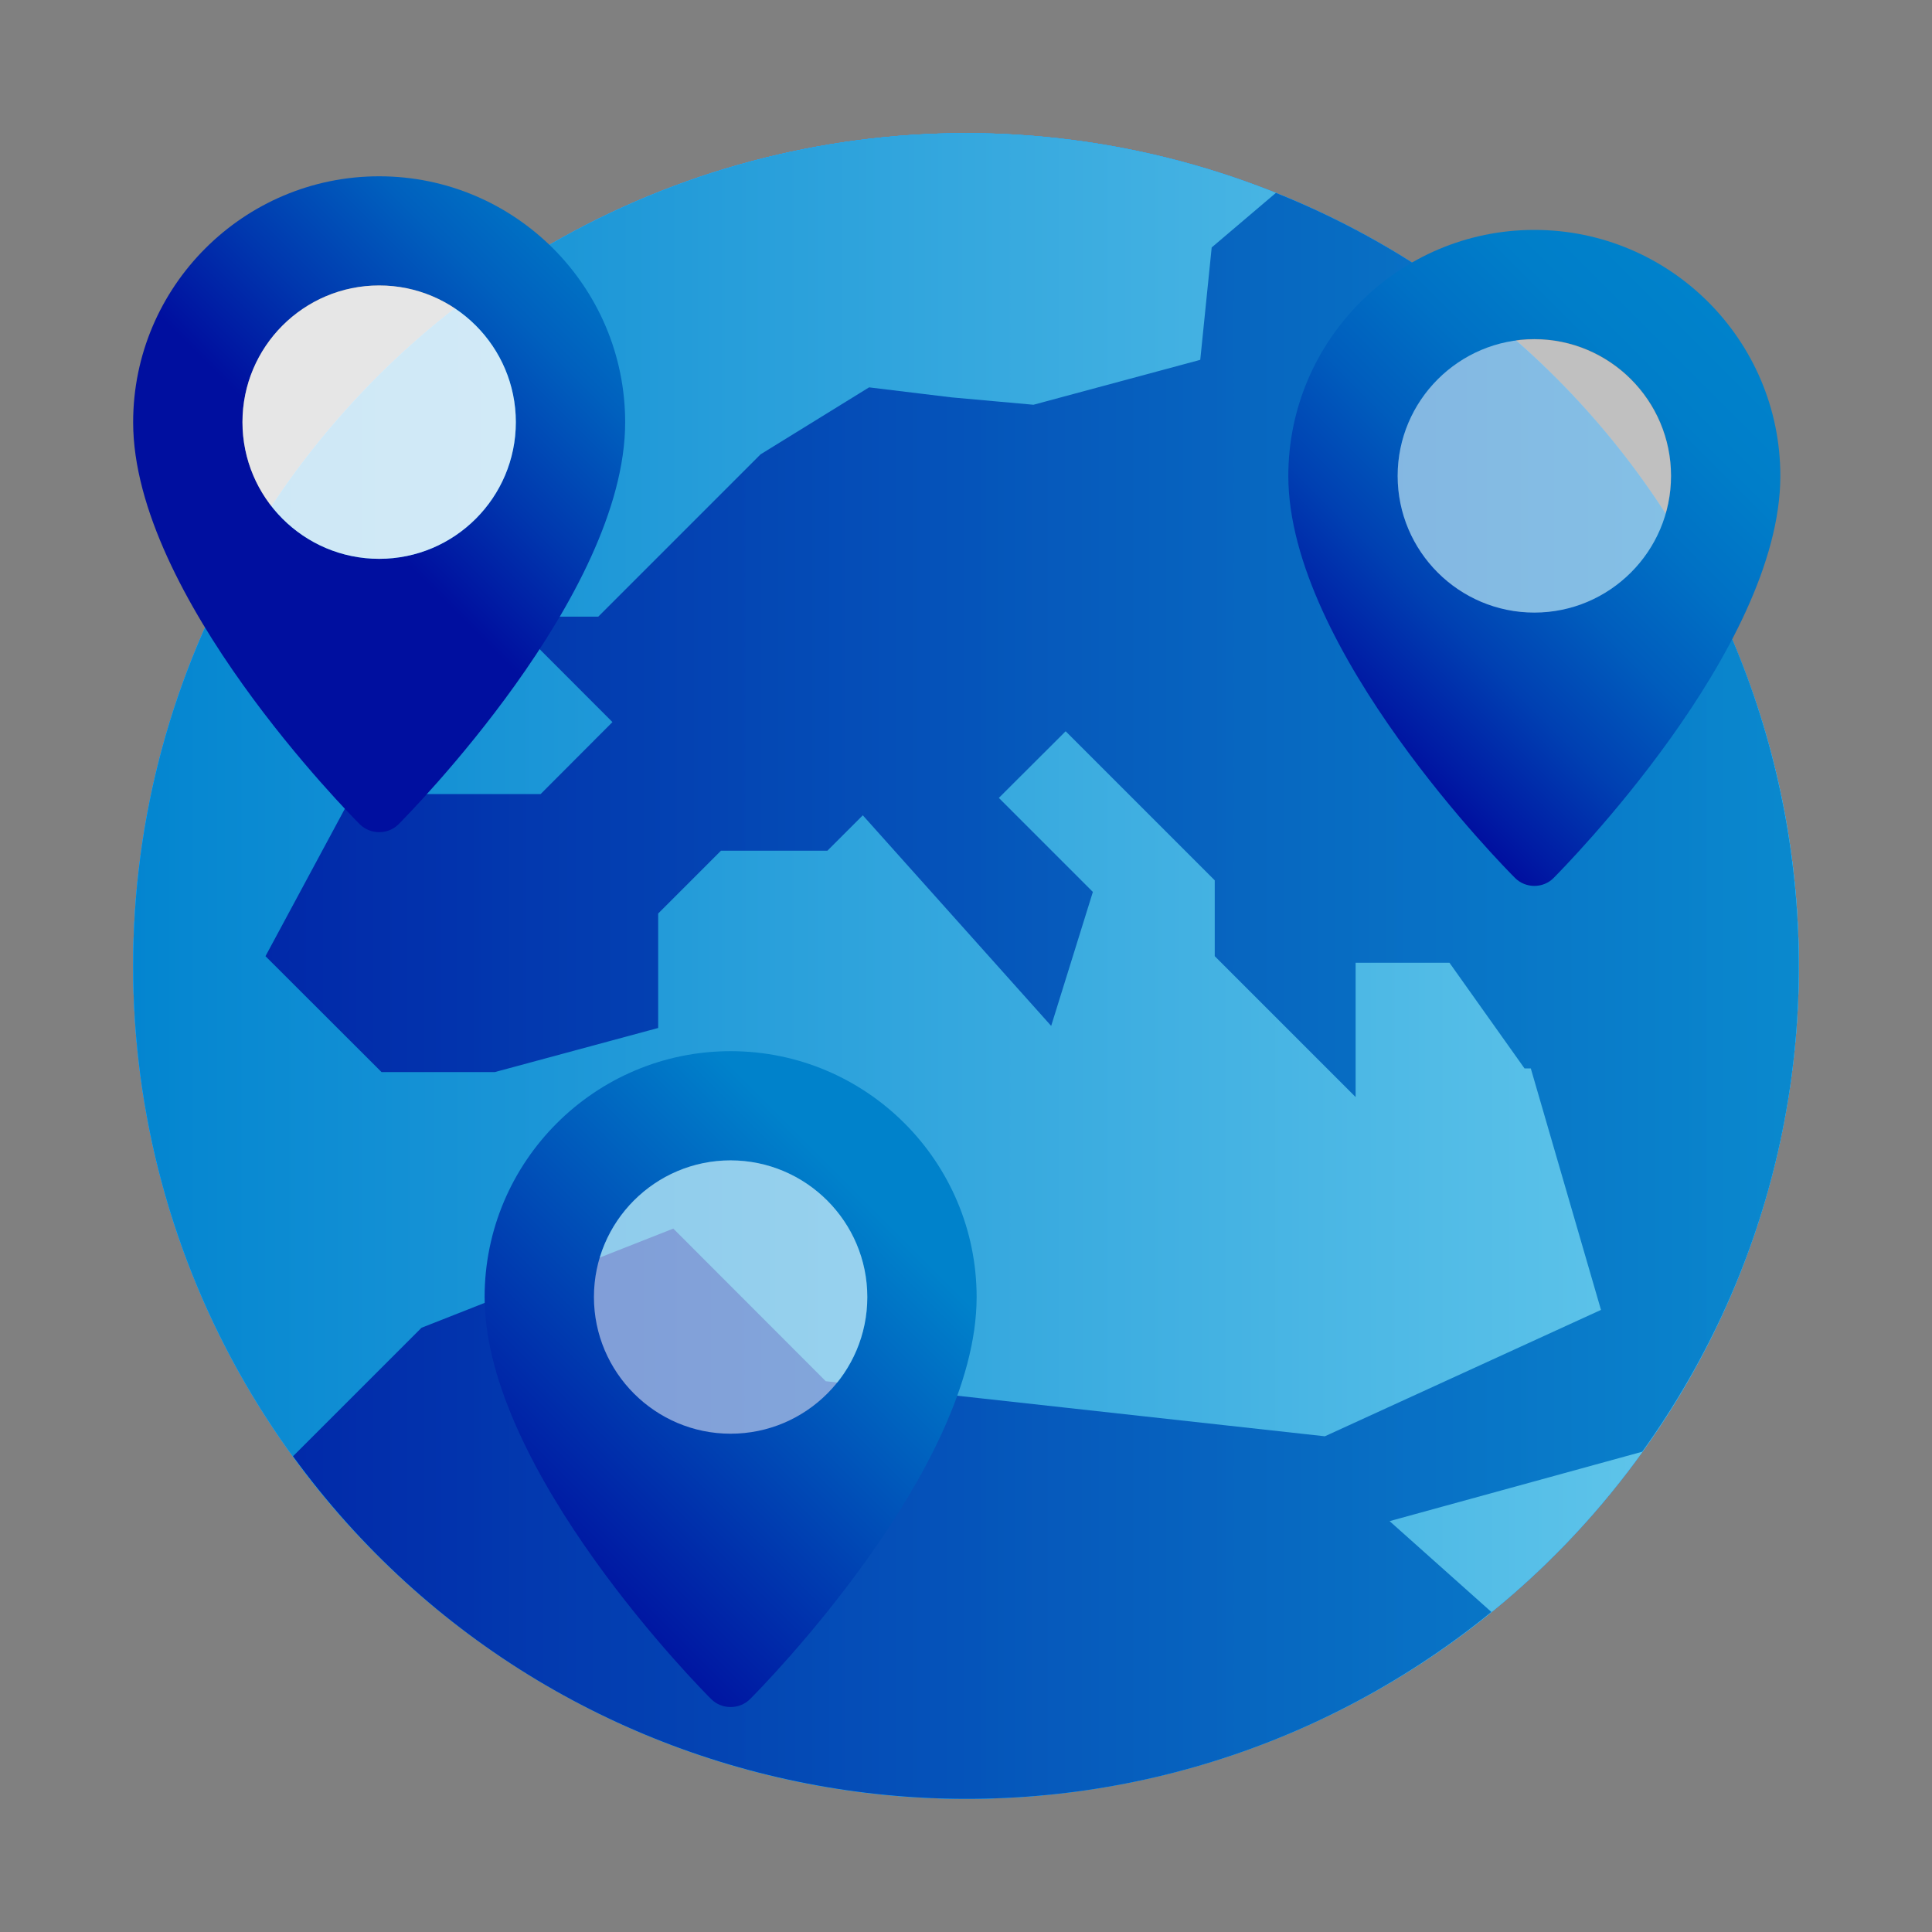 <?xml version="1.0" encoding="utf-8"?>
<!-- Generator: Adobe Illustrator 25.3.1, SVG Export Plug-In . SVG Version: 6.00 Build 0)  -->
<svg version="1.1" id="Livello_1" xmlns="http://www.w3.org/2000/svg" xmlns:xlink="http://www.w3.org/1999/xlink" x="0px" y="0px"
	 viewBox="0 0 1200 1200" style="enable-background:new 0 0 1200 1200;" xml:space="preserve">
<rect x="0" y="0" width="1200" height="1200" fill="#808080" stroke="none"/>
<style type="text/css">
	.st0{fill:#23A8FE;}
	.st1{opacity:0.9;fill:url(#SVGID_1_);enable-background:new    ;}
	.st2{opacity:0.9;fill:url(#SVGID_2_);enable-background:new    ;}
	.st3{fill:url(#SVGID_3_);}
	.st4{opacity:0.5;fill:#FFFFFF;enable-background:new    ;}
	.st5{fill:url(#SVGID_4_);}
	.st6{fill:url(#SVGID_5_);}
	.st7{opacity:0.8;fill:#FFFFFF;enable-background:new    ;}
</style>
<g>
	<g>
		<g>
			<circle class="st0" cx="600" cy="600" r="517.3"/>
			<circle class="st0" cx="600" cy="600" r="517.3"/>
			<circle class="st0" cx="600" cy="600" r="517.3"/>
			<linearGradient id="SVGID_1_" gradientUnits="userSpaceOnUse" x1="82.7" y1="599.983" x2="1117.264" y2="599.983">
				<stop  offset="0" style="stop-color:#0082CB"/>
				<stop  offset="1" style="stop-color:#6FCFEB"/>
			</linearGradient>
			<circle class="st1" cx="600" cy="600" r="517.3"/>
		</g>
		<linearGradient id="SVGID_2_" gradientUnits="userSpaceOnUse" x1="164.904" y1="618.593" x2="1117.3" y2="618.593">
			<stop  offset="0" style="stop-color:#001DA4"/>
			<stop  offset="1" style="stop-color:#0082CB"/>
		</linearGradient>
		<path class="st2" d="M1020,901.7l-156.9,43.1l63.2,56.4h0c-7.2,5.9-14.5,11.5-22,17C673.4,1186.3,350,1135.4,182,904.5l79.8-79.8
			l156.4-61.6l94.7,94.8l310,34.2l171.5-78.5l-43.6-150h-3.9L900.3,598H842v83.4l-87.5-87.5v-47.1l-92.6-92.6l-41.5,41.4l58.4,58.4
			l-25.9,83.2l-117-130.8l-22,22h-66.1l-39,39v71.1l-101.5,27.4H237l-72.1-72l54.2-100.7h116.7l44.6-44.7L315,383h56.6l100.8-100.8
			l67.4-41.6l51.1,6.2l51,4.6l103.6-27.9l7.1-69.8l39.9-33.9c38.8,15.5,75.6,35.7,109.5,60.1C1133.9,346.7,1186.7,669.8,1020,901.7z
			"/>
	</g>
	<g>
		
			<linearGradient id="SVGID_3_" gradientUnits="userSpaceOnUse" x1="321.519" y1="239.148" x2="537.61" y2="455.239" gradientTransform="matrix(1 0 0 -1 0 1200)">
			<stop  offset="0" style="stop-color:#000F9F"/>
			<stop  offset="1" style="stop-color:#0082CB"/>
		</linearGradient>
		<path class="st3" d="M453.8,652.9c-84.2,0-152.8,68.5-152.8,152.8c0,107.7,135,244,140.8,249.7c6.5,6.5,17.5,6.5,24,0
			c5.8-5.7,140.8-142.1,140.8-249.7C606.6,721.4,538.1,652.9,453.8,652.9z M453.8,890.6c-46.8,0-84.9-38.1-84.9-84.9
			c0-46.8,38-84.9,84.9-84.9c46.8,0,84.9,38.1,84.9,84.9S500.7,890.6,453.8,890.6z"/>
		<path class="st4" d="M538.7,805.6c0,46.8-38,84.9-84.9,84.9c-46.8,0-84.9-38.1-84.9-84.9c0-46.8,38-84.9,84.9-84.9
			C500.7,720.8,538.7,758.9,538.7,805.6z"/>
	</g>
	
		<linearGradient id="SVGID_4_" gradientUnits="userSpaceOnUse" x1="833.579" y1="762.121" x2="1072.441" y2="1000.984" gradientTransform="matrix(1 0 0 -1 0 1200)">
		<stop  offset="0" style="stop-color:#000F9F"/>
		<stop  offset="5.557823e-02" style="stop-color:#001BA4"/>
		<stop  offset="0.247" style="stop-color:#0040B2"/>
		<stop  offset="0.44" style="stop-color:#005DBD"/>
		<stop  offset="0.63" style="stop-color:#0071C5"/>
		<stop  offset="0.818" style="stop-color:#007EC9"/>
		<stop  offset="1" style="stop-color:#0082CB"/>
	</linearGradient>
	<path class="st5" d="M953,142.8c-84.2,0-152.8,68.5-152.8,152.8c0,107.7,135,243.9,140.8,249.7c6.6,6.6,17.5,6.6,24,0
		c5.7-5.8,140.8-142,140.8-249.7C1105.8,211.3,1037.3,142.8,953,142.8z M953,380.4c-46.8,0-84.9-38-84.9-84.9
		c0-46.8,38.1-84.9,84.9-84.9c46.8,0,84.9,38,84.9,84.9S999.8,380.4,953,380.4z"/>
	<path class="st4" d="M1037.9,295.6c0,46.8-38.1,84.9-84.9,84.9c-46.8,0-84.9-38-84.9-84.9c0-46.8,38.1-84.9,84.9-84.9
		C999.8,210.7,1037.9,248.8,1037.9,295.6z"/>
	
		<linearGradient id="SVGID_5_" gradientUnits="userSpaceOnUse" x1="211.655" y1="890.998" x2="400.155" y2="1079.498" gradientTransform="matrix(1 0 0 -1 0 1200)">
		<stop  offset="0" style="stop-color:#000F9F"/>
		<stop  offset="0.274" style="stop-color:#0037AE"/>
		<stop  offset="0.594" style="stop-color:#0060BE"/>
		<stop  offset="0.847" style="stop-color:#0079C7"/>
		<stop  offset="1" style="stop-color:#0082CB"/>
	</linearGradient>
	<path class="st6" d="M235.5,109.5c-84.2,0-152.8,68.5-152.8,152.8c0,107.7,135,243.9,140.8,249.7c6.6,6.5,17.5,6.5,24,0
		c5.7-5.8,140.8-142,140.8-249.7C388.3,178,319.8,109.5,235.5,109.5z M235.5,347.1c-46.8,0-84.9-38.1-84.9-84.9s38-84.9,84.9-84.9
		s84.9,38.1,84.9,84.9S282.3,347.1,235.5,347.1z"/>
	<path class="st7" d="M320.4,262.2c0,46.8-38,84.9-84.9,84.9s-84.9-38.1-84.9-84.9s38-84.9,84.9-84.9S320.4,215.4,320.4,262.2z"/>
</g>
</svg>
